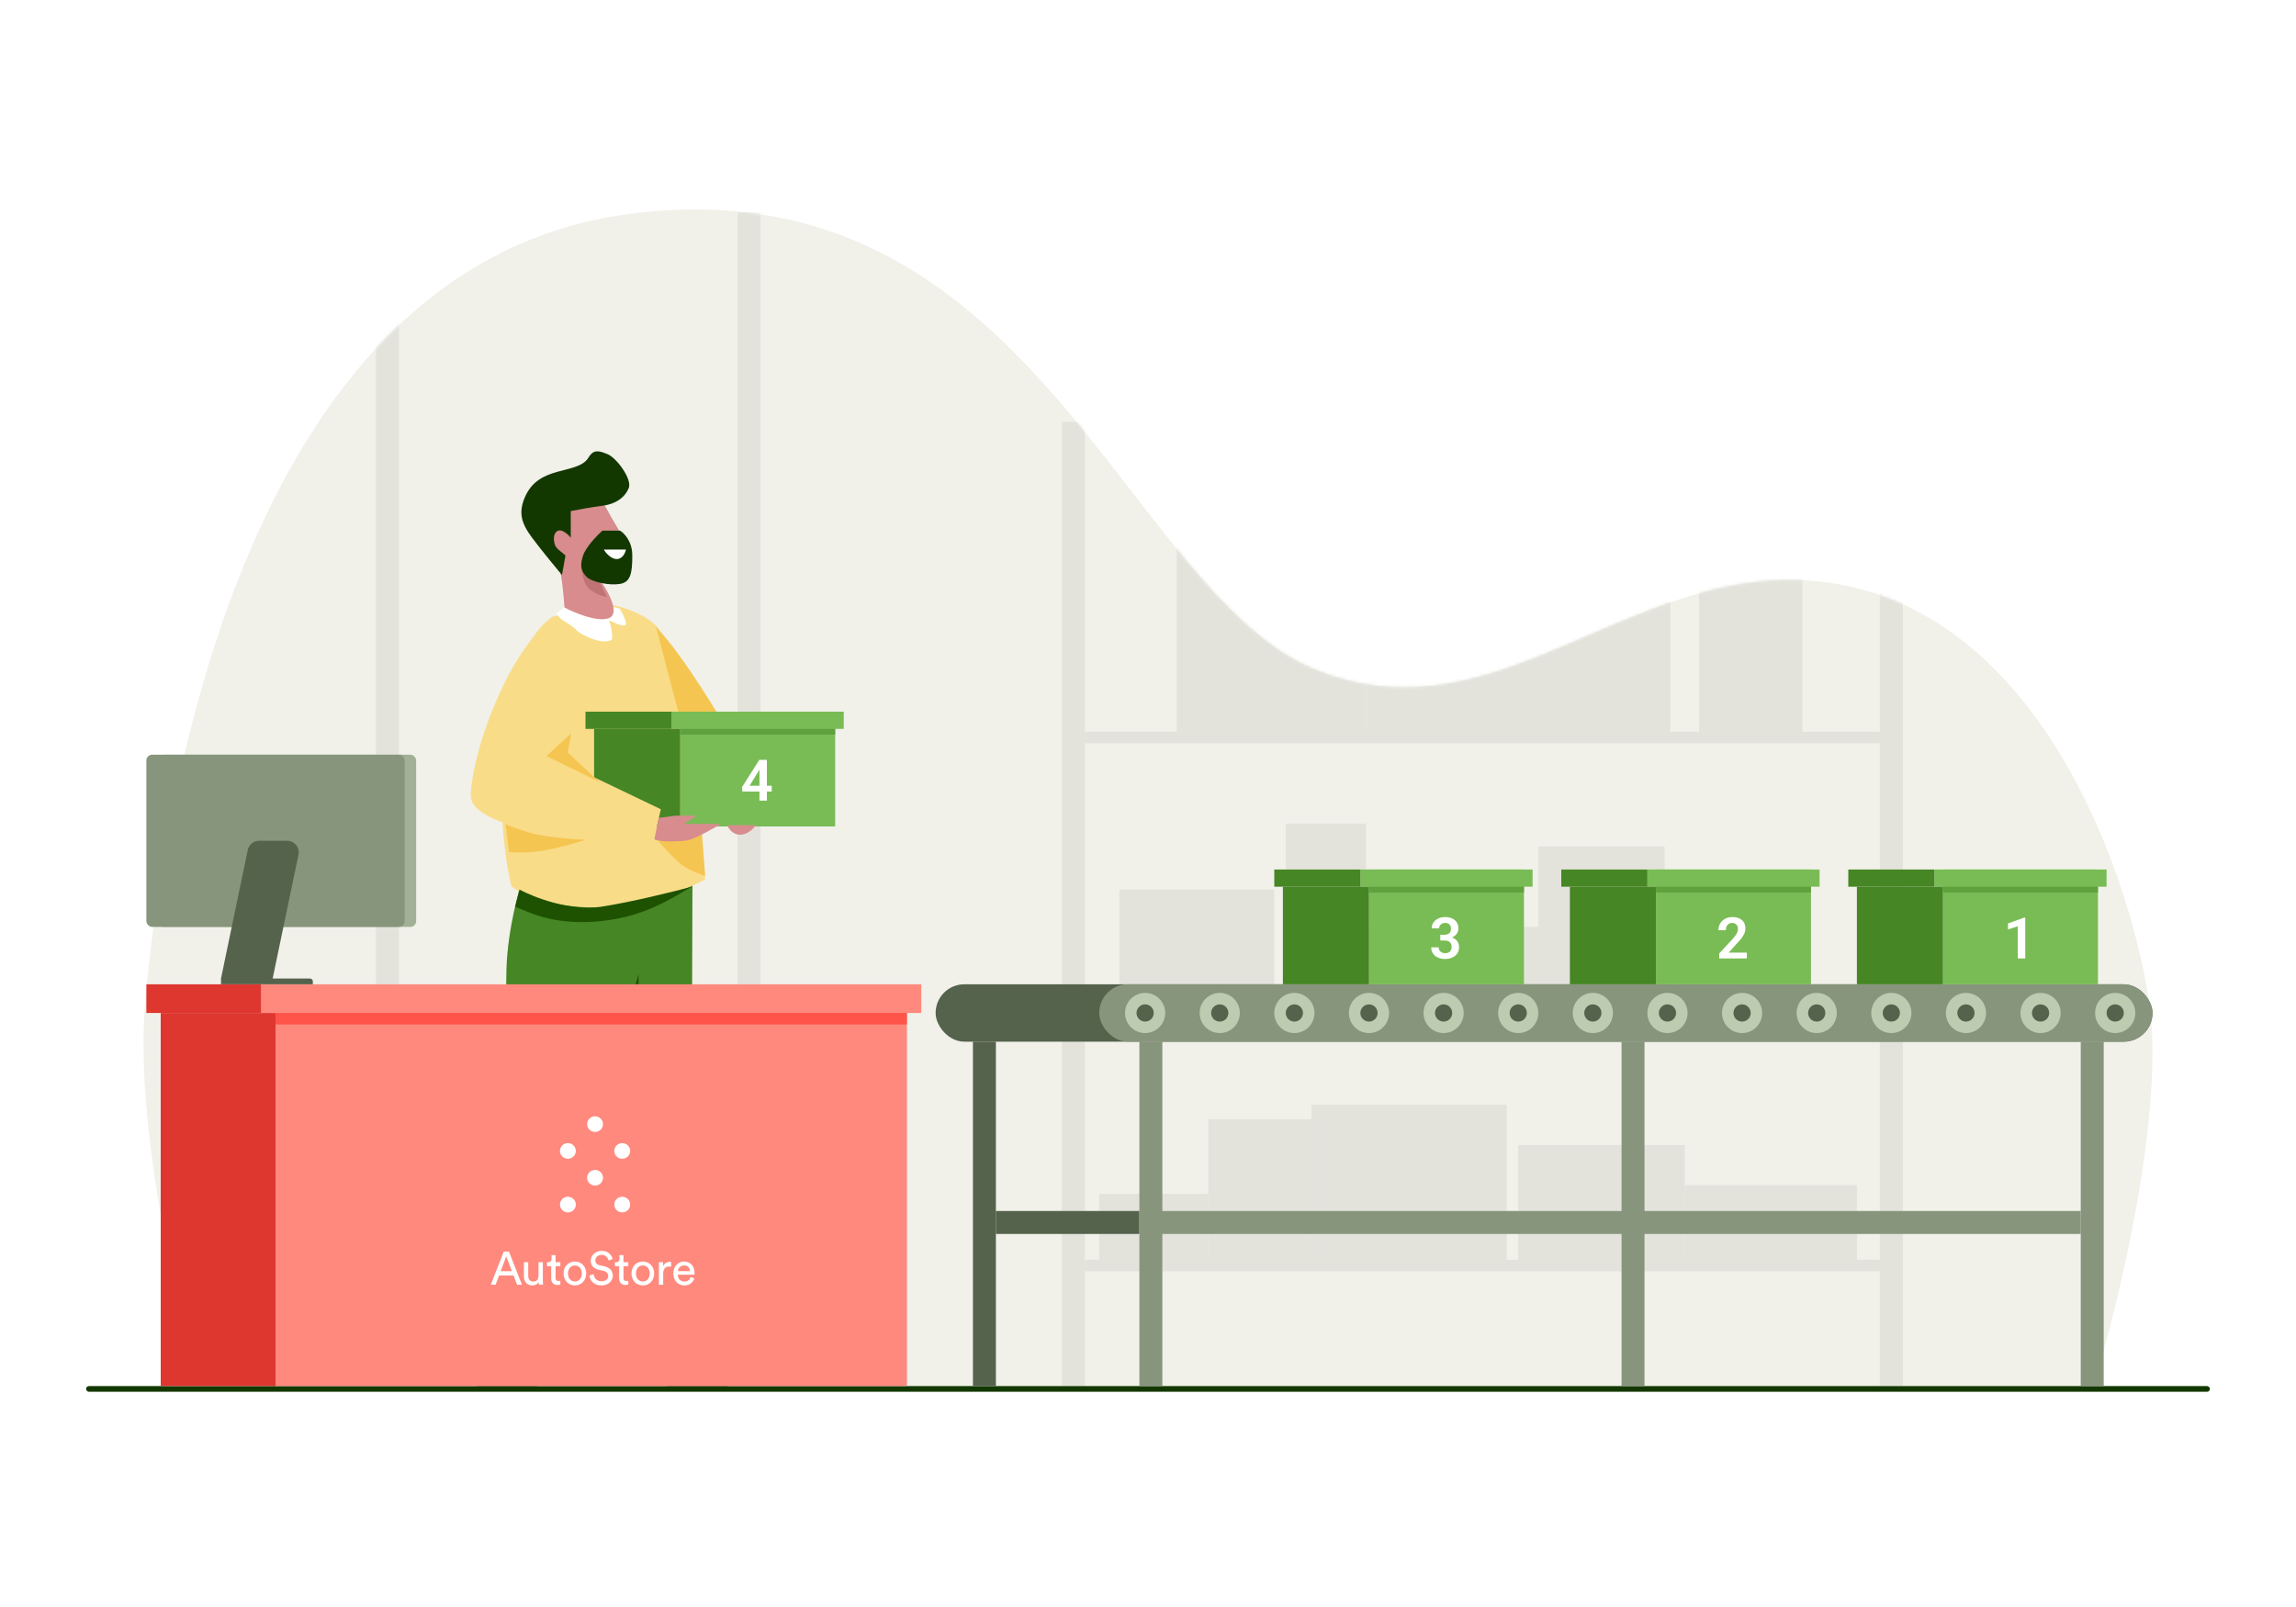 <svg width="800" height="560" viewBox="0 0 800 560" fill="none" xmlns="http://www.w3.org/2000/svg">
<rect width="800" height="560" fill="white"/>
<path d="M748.678 348C754.765 386 738.363 453.833 729.402 483H69.952C61.835 456.167 46.617 391.6 50.675 348C55.748 293.5 80.097 92.5 219.596 74.5C359.095 56.5 392.068 205.5 457.505 233C522.943 260.5 570.626 191.5 640.122 203.5C709.618 215.5 741.069 300.5 748.678 348Z" fill="#F1F1EA"/>
<mask id="mask0_5_586" style="mask-type:alpha" maskUnits="userSpaceOnUse" x="50" y="72" width="700" height="411">
<path d="M748.678 348C754.765 386 738.363 453.833 729.402 483H69.952C61.835 456.167 46.617 391.6 50.675 348C55.748 293.5 80.097 92.5 219.596 74.5C359.095 56.5 392.068 205.5 457.505 233C522.943 260.5 570.626 191.5 640.122 203.5C709.618 215.5 741.069 300.5 748.678 348Z" fill="#F1F1EA"/>
</mask>
<g mask="url(#mask0_5_586)">
<rect x="370" y="147" width="8" height="336" fill="#E3E3DC"/>
<rect x="655" y="136" width="8" height="347" fill="#E3E3DC"/>
<rect x="378" y="255" width="277" height="4" fill="#E3E3DC"/>
<rect x="378" y="349" width="277" height="4" fill="#E3E3DC"/>
<rect x="378" y="439" width="277" height="4" fill="#E3E3DC"/>
<rect x="410" y="185" width="66" height="70" fill="#E3E3DC"/>
<rect x="512" y="201" width="70" height="54" fill="#E3E3DC"/>
<rect x="390" y="310" width="54" height="39" fill="#E3E3DC"/>
<rect x="536" y="295" width="44" height="54" fill="#E3E3DC"/>
<rect x="457" y="385" width="68" height="54" fill="#E3E3DC"/>
<rect x="448" y="287" width="28" height="62" fill="#E3E3DC"/>
<rect x="383" y="416" width="38" height="23" fill="#E3E3DC"/>
<rect x="476" y="323" width="60" height="26" fill="#E3E3DC"/>
<rect x="587" y="413" width="60" height="26" fill="#E3E3DC"/>
<rect x="421" y="390" width="36" height="49" fill="#E3E3DC"/>
<rect x="584" y="308" width="24" height="41" fill="#E3E3DC"/>
<rect x="529" y="399" width="58" height="40" fill="#E3E3DC"/>
<rect x="476" y="215" width="36" height="40" fill="#E3E3DC"/>
<rect x="592" y="165" width="36" height="90" fill="#E3E3DC"/>
<rect x="131" y="74" width="8" height="269" fill="#E3E3DC"/>
<rect x="257" y="74" width="8" height="269" fill="#E3E3DC"/>
</g>
<rect x="30" y="483" width="740" height="2" rx="1" fill="#123800"/>
<path d="M174.022 409.303C173.044 417.658 166.76 461.469 166.208 472.51H175.042C176.061 470.258 180.26 455.502 188.088 438.792C195.915 422.082 205.211 394.559 208.88 382.886C209.695 387.596 211.938 399.719 214.384 410.532C216.83 421.344 229.605 458.38 232.458 472.51H240.74L241.292 303.021C237.622 304.454 228.082 307.444 219.276 307.936C210.47 308.427 191.145 306.093 182.584 304.864C180.749 309.983 176.958 323.663 176.469 337.424C175.979 351.186 177.488 371.418 178.303 379.814C177.284 386.163 175.001 400.948 174.022 409.303Z" fill="#468625"/>
<path d="M207.929 316.271C224.279 316.271 239.928 309.71 245.708 306.43C245.089 297.614 243.479 277.523 241.992 267.682C240.134 255.381 233.322 223.399 228.986 218.479C224.651 213.558 212.884 209.253 204.832 210.483C196.781 211.713 188.729 216.634 185.633 223.399C182.536 230.165 178.201 253.536 175.723 271.373C173.741 285.642 176.549 302.33 178.201 308.89C181.297 311.35 191.578 316.271 207.929 316.271Z" fill="#F9DC88"/>
<path d="M193.812 213.849L196.89 211.54C198.327 210.963 202.307 209.924 206.739 210.386C211.171 210.848 214.742 211.733 215.973 212.118C216.999 213.849 218.804 217.428 217.819 217.89C216.835 218.351 213.716 216.928 212.279 216.158C212.895 218.274 213.88 222.623 212.895 223.085C211.664 223.662 208.586 224.239 202.43 220.776C197.506 218.005 194.633 215.004 193.812 213.849Z" fill="white"/>
<path d="M256.021 258.748C252.637 252.836 237.979 227.938 228.594 218.552L243.333 274.758L253.604 286.458L264.479 277.837C263.069 273.937 259.404 264.66 256.021 258.748Z" fill="#F5C551"/>
<path d="M237 248H291V288H237V248Z" fill="#79BC55"/>
<path d="M234 248H294V254H234V248Z" fill="#79BC55"/>
<path d="M204 248H234V254H204V248Z" fill="#468625"/>
<path d="M207 254H237V288H207V254Z" fill="#468625"/>
<path d="M237 254H291V256H237V254Z" fill="#5FA13D"/>
<path d="M268.898 273.814V275.846H258.654L258.547 274.283L264.572 264.781H266.633L264.406 268.561L261.174 273.814H268.898ZM267.209 264.781V279H264.621V264.781H267.209Z" fill="white"/>
<path d="M227.796 292.909L230.25 281.994L190.991 263.197C192.627 261.782 196.88 256.891 200.806 248.644C204.731 240.398 204.895 231.868 204.486 228.634C204.282 226.613 203.259 221.964 200.806 219.538C198.352 217.113 194.467 215.294 192.831 214.688C191.604 215.496 188.66 217.841 186.697 220.751C184.243 224.389 179.336 229.24 172.588 245.006C165.84 260.771 164 273.505 164 277.143C164 280.782 167.681 285.633 186.697 289.877C201.91 293.273 220.435 293.313 227.796 292.909Z" fill="#F9DC88"/>
<path d="M222.521 339.458L209.271 383.545L214 408C215.405 404.122 219.269 392.607 220.714 382.32C222.159 372.033 222.521 349.459 222.521 339.458Z" fill="#1E5200"/>
<path d="M209.271 321C224.5 319.477 234.167 313 241 309C234.84 310.667 219.871 314.4 209.271 316C198.671 317.6 186.007 312.667 181 310L179.5 316C183.5 317.333 192 322.727 209.271 321Z" fill="#1E5200"/>
<path d="M197.815 262.237L199.053 255.542L190.386 263.454L208.959 272.584L197.815 262.237Z" fill="#F5C551"/>
<path d="M177.384 296.93L176.146 287.191C176.971 287.597 179.861 288.774 184.813 290.235C189.766 291.695 199.672 292.466 204.006 292.669C201.53 293.481 195.215 295.347 189.766 296.321C184.318 297.295 179.241 297.133 177.384 296.93Z" fill="#F5C551"/>
<path d="M238.235 301.837C235.475 300.027 230.953 294.971 229.036 292.669L244.559 290.235L245.708 305.229C244.367 304.852 240.994 303.646 238.235 301.837Z" fill="#F5C551"/>
<path d="M213.985 181.951C210.895 176.992 208.423 168.935 201.006 170.794C199.564 170.794 196.062 171.538 193.59 174.513C190.5 178.232 190.5 180.091 190.5 185.05C190.5 190.009 193.59 193.108 194.826 197.446C195.815 200.917 196.474 208.396 196.68 211.702C200.182 213.562 208.176 216.909 212.131 215.421C216.086 213.933 212.131 206.537 209.659 203.025C212.337 202.611 217.94 200.917 218.929 197.446C220.165 193.108 217.075 186.909 213.985 181.951Z" fill="#D88C8D"/>
<path d="M205.244 205.157C207.322 207.016 210.267 207.869 211.479 208.063L208.361 201.67L202.646 197.021C202.646 198.958 203.165 203.297 205.244 205.157Z" fill="#BE7375"/>
<path d="M185.392 187.386C188.333 191.349 193.561 197.706 195.807 200.389L197.032 193.578C196.011 192.546 193.847 191.349 193.356 189.863C192.744 188.006 192.744 185.529 194.582 184.91C196.052 184.414 198.258 186.561 198.87 187.386V178.099C200.912 177.686 205.977 176.737 209.898 176.241C214.799 175.622 217.862 173.145 219.087 170.05C220.313 166.954 214.799 159.524 211.736 158.285C208.672 157.047 206.834 156.428 204.997 159.524C203.159 162.62 198.258 163.239 193.969 164.477C189.681 165.715 185.392 167.573 182.942 173.145C180.491 178.718 181.716 182.433 185.392 187.386Z" fill="#123800"/>
<path d="M216.024 184.91H209.898C208.06 186.561 204.139 190.606 203.159 193.578C201.933 197.293 202.546 199.151 204.384 201.008C206.222 202.866 212.348 204.104 216.024 203.485C219.7 202.866 220.313 199.77 220.313 193.578C220.313 188.625 217.454 185.735 216.024 184.91Z" fill="#123800"/>
<path d="M239.574 292.831C237.12 293.288 230 293.5 228 292.5L229.5 285L235.28 284.25H242.641L238.347 287.11H251.229C248.366 288.826 242.028 292.373 239.574 292.831Z" fill="#D88C8D"/>
<path d="M257.854 290.875C255.204 290.875 253.806 288.667 253.437 287.562H263.375C262.639 288.667 260.504 290.875 257.854 290.875Z" fill="#D88C8D"/>
<path d="M214.884 194.813C212.823 194.813 211.019 192.604 210.375 191.5H218.104C217.889 192.604 216.945 194.813 214.884 194.813Z" fill="white"/>
<path d="M166.208 483V471.958L175.042 471.958V477.479C177.066 477.663 181.667 478.142 183.875 478.583C186.083 479.025 187.004 481.896 187.188 483H166.208Z" fill="#123800"/>
<path d="M232.458 483V471.958L241.292 471.958V477.479C243.316 477.663 247.917 478.142 250.125 478.583C252.333 479.025 253.254 481.896 253.438 483H232.458Z" fill="#123800"/>
<rect x="326" y="343" width="424" height="20" rx="10" fill="#55624C"/>
<rect x="383" y="343" width="367" height="20" rx="10" fill="#87957C"/>
<circle cx="399" cy="353" r="7" fill="#BDCBB0"/>
<circle cx="399" cy="353" r="3" fill="#55624C"/>
<circle cx="425" cy="353" r="7" fill="#BDCBB0"/>
<circle cx="425" cy="353" r="3" fill="#55624C"/>
<circle cx="451" cy="353" r="7" fill="#BDCBB0"/>
<circle cx="451" cy="353" r="3" fill="#55624C"/>
<circle cx="477" cy="353" r="7" fill="#BDCBB0"/>
<circle cx="477" cy="353" r="3" fill="#55624C"/>
<circle cx="503" cy="353" r="7" fill="#BDCBB0"/>
<circle cx="503" cy="353" r="3" fill="#55624C"/>
<circle cx="529" cy="353" r="7" fill="#BDCBB0"/>
<circle cx="529" cy="353" r="3" fill="#55624C"/>
<circle cx="555" cy="353" r="7" fill="#BDCBB0"/>
<circle cx="555" cy="353" r="3" fill="#55624C"/>
<circle cx="581" cy="353" r="7" fill="#BDCBB0"/>
<circle cx="581" cy="353" r="3" fill="#55624C"/>
<circle cx="607" cy="353" r="7" fill="#BDCBB0"/>
<circle cx="607" cy="353" r="3" fill="#55624C"/>
<circle cx="633" cy="353" r="7" fill="#BDCBB0"/>
<circle cx="633" cy="353" r="3" fill="#55624C"/>
<circle cx="659" cy="353" r="7" fill="#BDCBB0"/>
<circle cx="659" cy="353" r="3" fill="#55624C"/>
<circle cx="685" cy="353" r="7" fill="#BDCBB0"/>
<circle cx="685" cy="353" r="3" fill="#55624C"/>
<circle cx="711" cy="353" r="7" fill="#BDCBB0"/>
<circle cx="711" cy="353" r="3" fill="#55624C"/>
<circle cx="737" cy="353" r="7" fill="#BDCBB0"/>
<circle cx="737" cy="353" r="3" fill="#55624C"/>
<rect x="398" y="422" width="327" height="8" fill="#87957C"/>
<rect x="347" y="422" width="50" height="8" fill="#55624C"/>
<path d="M397 363H405V483H397V363Z" fill="#87957C"/>
<path d="M339 363H347V483H339V363Z" fill="#55624C"/>
<path d="M565 363H573V483H565V363Z" fill="#87957C"/>
<path d="M725 363H733V483H725V363Z" fill="#87957C"/>
<rect x="96" y="353" width="220" height="130" fill="#FF897D"/>
<rect width="230" height="10" transform="matrix(1 0 0 -1 91 353)" fill="#FF897D"/>
<rect x="91" y="353" width="40" height="10" transform="rotate(180 91 353)" fill="#DE3730"/>
<rect x="316" y="357" width="220" height="4" transform="rotate(180 316 357)" fill="#FF5449"/>
<rect x="96" y="483" width="40" height="130" transform="rotate(180 96 483)" fill="#DE3730"/>
<rect x="55" y="263" width="90" height="60" rx="2" fill="#A2B095"/>
<rect x="51" y="263" width="90" height="60" rx="2" fill="#87957C"/>
<path d="M86.337 296.184C86.723 294.329 88.358 293 90.253 293H100.081C102.618 293 104.514 295.332 103.997 297.816L95 341H108C108.552 341 109 341.448 109 342V343H77V341L86.337 296.184Z" fill="#55624C"/>
<path d="M477 303H531V343H477V303Z" fill="#79BC55"/>
<path d="M474 303H534V309H474V303Z" fill="#79BC55"/>
<path d="M444 303H474V309H444V303Z" fill="#468625"/>
<path d="M447 309H477V343H447V309Z" fill="#468625"/>
<path d="M477 309H531V311H477V309Z" fill="#5FA13D"/>
<path d="M501.848 325.748H503.303C503.817 325.748 504.24 325.66 504.572 325.484C504.911 325.302 505.161 325.055 505.324 324.742C505.493 324.423 505.578 324.055 505.578 323.639C505.578 323.229 505.503 322.874 505.354 322.574C505.204 322.268 504.976 322.034 504.67 321.871C504.37 321.702 503.986 321.617 503.518 321.617C503.14 321.617 502.792 321.692 502.473 321.842C502.16 321.992 501.91 322.206 501.721 322.486C501.538 322.76 501.447 323.089 501.447 323.473H498.859C498.859 322.704 499.061 322.031 499.465 321.451C499.875 320.865 500.428 320.406 501.125 320.074C501.822 319.742 502.6 319.576 503.459 319.576C504.396 319.576 505.217 319.732 505.92 320.045C506.63 320.351 507.18 320.803 507.57 321.402C507.967 322.001 508.166 322.743 508.166 323.629C508.166 324.052 508.065 324.475 507.863 324.898C507.668 325.315 507.378 325.693 506.994 326.031C506.617 326.363 506.151 326.633 505.598 326.842C505.051 327.044 504.423 327.145 503.713 327.145H501.848V325.748ZM501.848 327.74V326.363H503.713C504.514 326.363 505.207 326.458 505.793 326.646C506.385 326.829 506.874 327.089 507.258 327.428C507.642 327.76 507.925 328.147 508.107 328.59C508.296 329.033 508.391 329.508 508.391 330.016C508.391 330.68 508.267 331.272 508.02 331.793C507.772 332.307 507.424 332.743 506.975 333.102C506.532 333.46 506.011 333.733 505.412 333.922C504.813 334.104 504.165 334.195 503.469 334.195C502.863 334.195 502.274 334.114 501.701 333.951C501.135 333.782 500.624 333.531 500.168 333.199C499.712 332.861 499.351 332.438 499.084 331.93C498.817 331.415 498.684 330.82 498.684 330.143H501.271C501.271 330.533 501.366 330.882 501.555 331.188C501.75 331.493 502.017 331.734 502.355 331.91C502.701 332.079 503.088 332.164 503.518 332.164C503.993 332.164 504.4 332.079 504.738 331.91C505.083 331.734 505.347 331.487 505.529 331.168C505.712 330.842 505.803 330.455 505.803 330.006C505.803 329.472 505.702 329.039 505.5 328.707C505.298 328.375 505.008 328.131 504.631 327.975C504.26 327.818 503.817 327.74 503.303 327.74H501.848Z" fill="white"/>
<path d="M577 303H631V343H577V303Z" fill="#79BC55"/>
<path d="M574 303H634V309H574V303Z" fill="#79BC55"/>
<path d="M544 303H574V309H544V303Z" fill="#468625"/>
<path d="M547 309H577V343H547V309Z" fill="#468625"/>
<path d="M577 309H631V311H577V309Z" fill="#5FA13D"/>
<path d="M608.654 331.969V334H599.025V332.262L603.645 327.271C604.126 326.725 604.507 326.249 604.787 325.846C605.067 325.442 605.266 325.077 605.383 324.752C605.507 324.42 605.568 324.104 605.568 323.805C605.568 323.368 605.49 322.988 605.334 322.662C605.178 322.33 604.95 322.073 604.65 321.891C604.357 321.708 603.996 321.617 603.566 321.617C603.091 321.617 602.684 321.728 602.346 321.949C602.014 322.164 601.76 322.464 601.584 322.848C601.415 323.232 601.33 323.671 601.33 324.166H598.742C598.742 323.326 598.938 322.561 599.328 321.871C599.719 321.174 600.279 320.618 601.008 320.201C601.737 319.785 602.603 319.576 603.605 319.576C604.582 319.576 605.409 319.739 606.086 320.064C606.763 320.383 607.277 320.839 607.629 321.432C607.98 322.024 608.156 322.73 608.156 323.551C608.156 324.007 608.081 324.456 607.932 324.898C607.782 325.341 607.57 325.781 607.297 326.217C607.03 326.646 606.711 327.083 606.34 327.525C605.969 327.968 605.555 328.421 605.1 328.883L602.326 331.969H608.654Z" fill="white"/>
<path d="M677 303H731V343H677V303Z" fill="#79BC55"/>
<path d="M705.666 319.742V334H703.078V322.76L699.65 323.893V321.803L705.373 319.742H705.666Z" fill="white"/>
<path d="M674 303H734V309H674V303Z" fill="#79BC55"/>
<path d="M644 303H674V309H644V303Z" fill="#468625"/>
<path d="M647 309H677V343H647V309Z" fill="#468625"/>
<path d="M677 309H731V311H677V309Z" fill="#5FA13D"/>
<path d="M210.102 391.726C210.102 392.265 209.94 392.792 209.636 393.24C209.333 393.689 208.902 394.038 208.397 394.244C207.893 394.451 207.338 394.505 206.802 394.399C206.267 394.294 205.775 394.035 205.389 393.653C205.002 393.272 204.74 392.786 204.633 392.258C204.526 391.729 204.581 391.181 204.79 390.683C204.999 390.185 205.353 389.759 205.807 389.459C206.261 389.16 206.795 389 207.341 389C208.073 389 208.775 389.287 209.293 389.798C209.811 390.31 210.102 391.003 210.102 391.726ZM197.874 398.347C197.328 398.347 196.794 398.507 196.34 398.806C195.886 399.106 195.532 399.532 195.323 400.03C195.114 400.528 195.06 401.076 195.166 401.605C195.273 402.133 195.536 402.619 195.922 403C196.308 403.381 196.8 403.641 197.335 403.746C197.871 403.851 198.426 403.797 198.931 403.591C199.435 403.385 199.866 403.035 200.17 402.587C200.473 402.139 200.635 401.612 200.635 401.073C200.635 400.35 200.344 399.656 199.826 399.145C199.308 398.634 198.606 398.347 197.874 398.347ZM216.806 398.347C216.26 398.347 215.726 398.507 215.272 398.806C214.818 399.106 214.464 399.532 214.255 400.03C214.046 400.528 213.991 401.076 214.098 401.605C214.204 402.133 214.467 402.619 214.853 403C215.24 403.381 215.731 403.641 216.267 403.746C216.803 403.851 217.358 403.797 217.862 403.591C218.367 403.385 218.798 403.035 219.101 402.587C219.405 402.139 219.566 401.612 219.566 401.073C219.566 400.35 219.276 399.656 218.758 399.145C218.24 398.634 217.538 398.347 216.806 398.347ZM207.341 407.692C206.795 407.692 206.261 407.852 205.807 408.151C205.353 408.451 204.999 408.877 204.79 409.375C204.581 409.873 204.526 410.421 204.633 410.95C204.74 411.478 205.002 411.964 205.389 412.345C205.775 412.727 206.267 412.986 206.802 413.091C207.338 413.196 207.893 413.143 208.397 412.936C208.902 412.73 209.333 412.381 209.636 411.932C209.94 411.484 210.102 410.957 210.102 410.418C210.102 409.695 209.811 409.002 209.293 408.49C208.775 407.979 208.073 407.692 207.341 407.692ZM197.874 417.039C197.328 417.039 196.794 417.199 196.34 417.498C195.886 417.798 195.532 418.223 195.323 418.722C195.114 419.22 195.06 419.768 195.166 420.296C195.273 420.825 195.536 421.311 195.922 421.692C196.308 422.073 196.8 422.333 197.335 422.438C197.871 422.543 198.426 422.489 198.931 422.283C199.435 422.077 199.866 421.727 200.17 421.279C200.473 420.831 200.635 420.304 200.635 419.765C200.635 419.042 200.344 418.348 199.826 417.837C199.308 417.326 198.606 417.039 197.874 417.039ZM216.806 417.039C216.26 417.039 215.726 417.199 215.272 417.498C214.818 417.798 214.464 418.223 214.255 418.722C214.046 419.22 213.991 419.768 214.098 420.296C214.204 420.825 214.467 421.311 214.853 421.692C215.24 422.073 215.731 422.333 216.267 422.438C216.803 422.543 217.358 422.489 217.862 422.283C218.367 422.077 218.798 421.727 219.101 421.279C219.405 420.831 219.566 420.304 219.566 419.765C219.566 419.042 219.276 418.348 218.758 417.837C218.24 417.326 217.538 417.039 216.806 417.039ZM197.874 417.039C197.328 417.039 196.794 417.199 196.34 417.498C195.886 417.798 195.532 418.223 195.323 418.722C195.114 419.22 195.06 419.768 195.166 420.296C195.273 420.825 195.536 421.311 195.922 421.692C196.308 422.073 196.8 422.333 197.335 422.438C197.871 422.543 198.426 422.489 198.931 422.283C199.435 422.077 199.866 421.727 200.17 421.279C200.473 420.831 200.635 420.304 200.635 419.765C200.635 419.042 200.344 418.348 199.826 417.837C199.308 417.326 198.606 417.039 197.874 417.039ZM216.806 417.039C216.26 417.039 215.726 417.199 215.272 417.498C214.818 417.798 214.464 418.223 214.255 418.722C214.046 419.22 213.991 419.768 214.098 420.296C214.204 420.825 214.467 421.311 214.853 421.692C215.24 422.073 215.731 422.333 216.267 422.438C216.803 422.543 217.358 422.489 217.862 422.283C218.367 422.077 218.798 421.727 219.101 421.279C219.405 420.831 219.566 420.304 219.566 419.765C219.566 419.042 219.276 418.348 218.758 417.837C218.24 417.326 217.538 417.039 216.806 417.039Z" fill="white"/>
<path d="M178.928 444.472H173.889L172.685 447.699H171L175.526 436.146H177.339L181.865 447.699H180.163L178.928 444.472ZM174.451 442.985H178.366L176.391 437.804L174.451 442.985ZM185.433 447.941C183.635 447.941 182.545 446.571 182.545 444.795V439.858H184.053V444.57C184.053 445.645 184.534 446.59 185.803 446.59C187.022 446.59 187.633 445.775 187.633 444.591V439.858H189.141V446.248C189.141 446.733 189.168 447.217 189.222 447.699H187.776C187.734 447.386 187.712 447.07 187.711 446.754C187.295 447.568 186.331 447.943 185.433 447.943V447.941ZM193.57 439.856H195.239V441.241H193.57V445.318C193.57 446.035 193.858 446.394 194.645 446.394C194.844 446.392 195.043 446.37 195.239 446.328V447.632C194.906 447.736 194.559 447.785 194.212 447.779C192.899 447.779 192.061 446.965 192.061 445.546V441.244H190.585V439.858H191.003C191.837 439.858 192.189 439.337 192.189 438.652V437.381H193.57V439.856ZM204.259 443.769C204.259 446.165 202.618 447.941 200.31 447.941C198.003 447.941 196.363 446.164 196.363 443.769C196.363 441.374 198.004 439.612 200.31 439.612C202.617 439.612 204.259 441.39 204.259 443.771V443.769ZM202.718 443.769C202.718 441.959 201.594 440.981 200.312 440.981C199.029 440.981 197.905 441.959 197.905 443.769C197.905 445.578 199.029 446.571 200.312 446.571C201.594 446.571 202.718 445.596 202.718 443.771V443.769ZM212.027 439.269C211.898 438.439 211.207 437.297 209.62 437.297C208.336 437.297 207.422 438.144 207.422 439.221C207.422 440.052 207.919 440.687 208.882 440.899L210.583 441.275C212.477 441.698 213.536 442.904 213.536 444.518C213.536 446.311 212.028 447.941 209.599 447.941C206.854 447.941 205.552 446.148 205.346 444.497L206.854 444.009C206.964 445.296 207.865 446.486 209.582 446.486C211.155 446.486 211.926 445.655 211.926 444.644C211.926 443.813 211.364 443.095 210.224 442.851L208.603 442.492C206.982 442.133 205.827 441.058 205.827 439.331C205.827 437.521 207.48 435.887 209.582 435.887C212.157 435.898 213.182 437.511 213.439 438.764L212.027 439.269ZM217.242 439.856H218.911V441.241H217.242V445.318C217.242 446.035 217.532 446.394 218.318 446.394C218.517 446.392 218.716 446.37 218.911 446.328V447.632C218.578 447.736 218.232 447.785 217.884 447.779C216.571 447.779 215.733 446.965 215.733 445.546V441.244H214.257V439.858H214.672C215.507 439.858 215.86 439.337 215.86 438.652V437.381H217.24L217.242 439.856ZM227.931 443.769C227.931 446.165 226.29 447.941 223.983 447.941C221.675 447.941 220.032 446.167 220.032 443.771C220.032 441.375 221.673 439.614 223.979 439.614C226.286 439.614 227.931 441.39 227.931 443.771V443.769ZM226.39 443.769C226.39 441.959 225.267 440.981 223.984 440.981C222.701 440.981 221.577 441.959 221.577 443.769C221.577 445.578 222.702 446.571 223.984 446.571C225.266 446.571 226.39 445.596 226.39 443.771V443.769ZM233.858 441.405C233.641 441.373 233.421 441.357 233.202 441.356C231.934 441.356 231.084 442.04 231.084 443.769V447.697H229.575V439.858H231.051V441.228C231.614 440.022 232.576 439.728 233.363 439.728C233.53 439.729 233.696 439.746 233.86 439.777L233.858 441.405ZM241.952 445.464C241.514 446.849 240.283 447.941 238.486 447.941C236.415 447.941 234.602 446.409 234.602 443.752C234.602 441.29 236.352 439.612 238.293 439.612C240.668 439.612 242 441.278 242 443.722C242.001 443.885 241.99 444.049 241.968 444.211H236.153C236.186 445.613 237.18 446.59 238.48 446.59C239.731 446.59 240.358 445.889 240.647 445.009L241.952 445.464ZM240.427 442.97C240.395 441.845 239.674 440.97 238.309 440.97C237.041 440.97 236.271 441.97 236.206 442.97H240.427Z" fill="white"/>
</svg>
